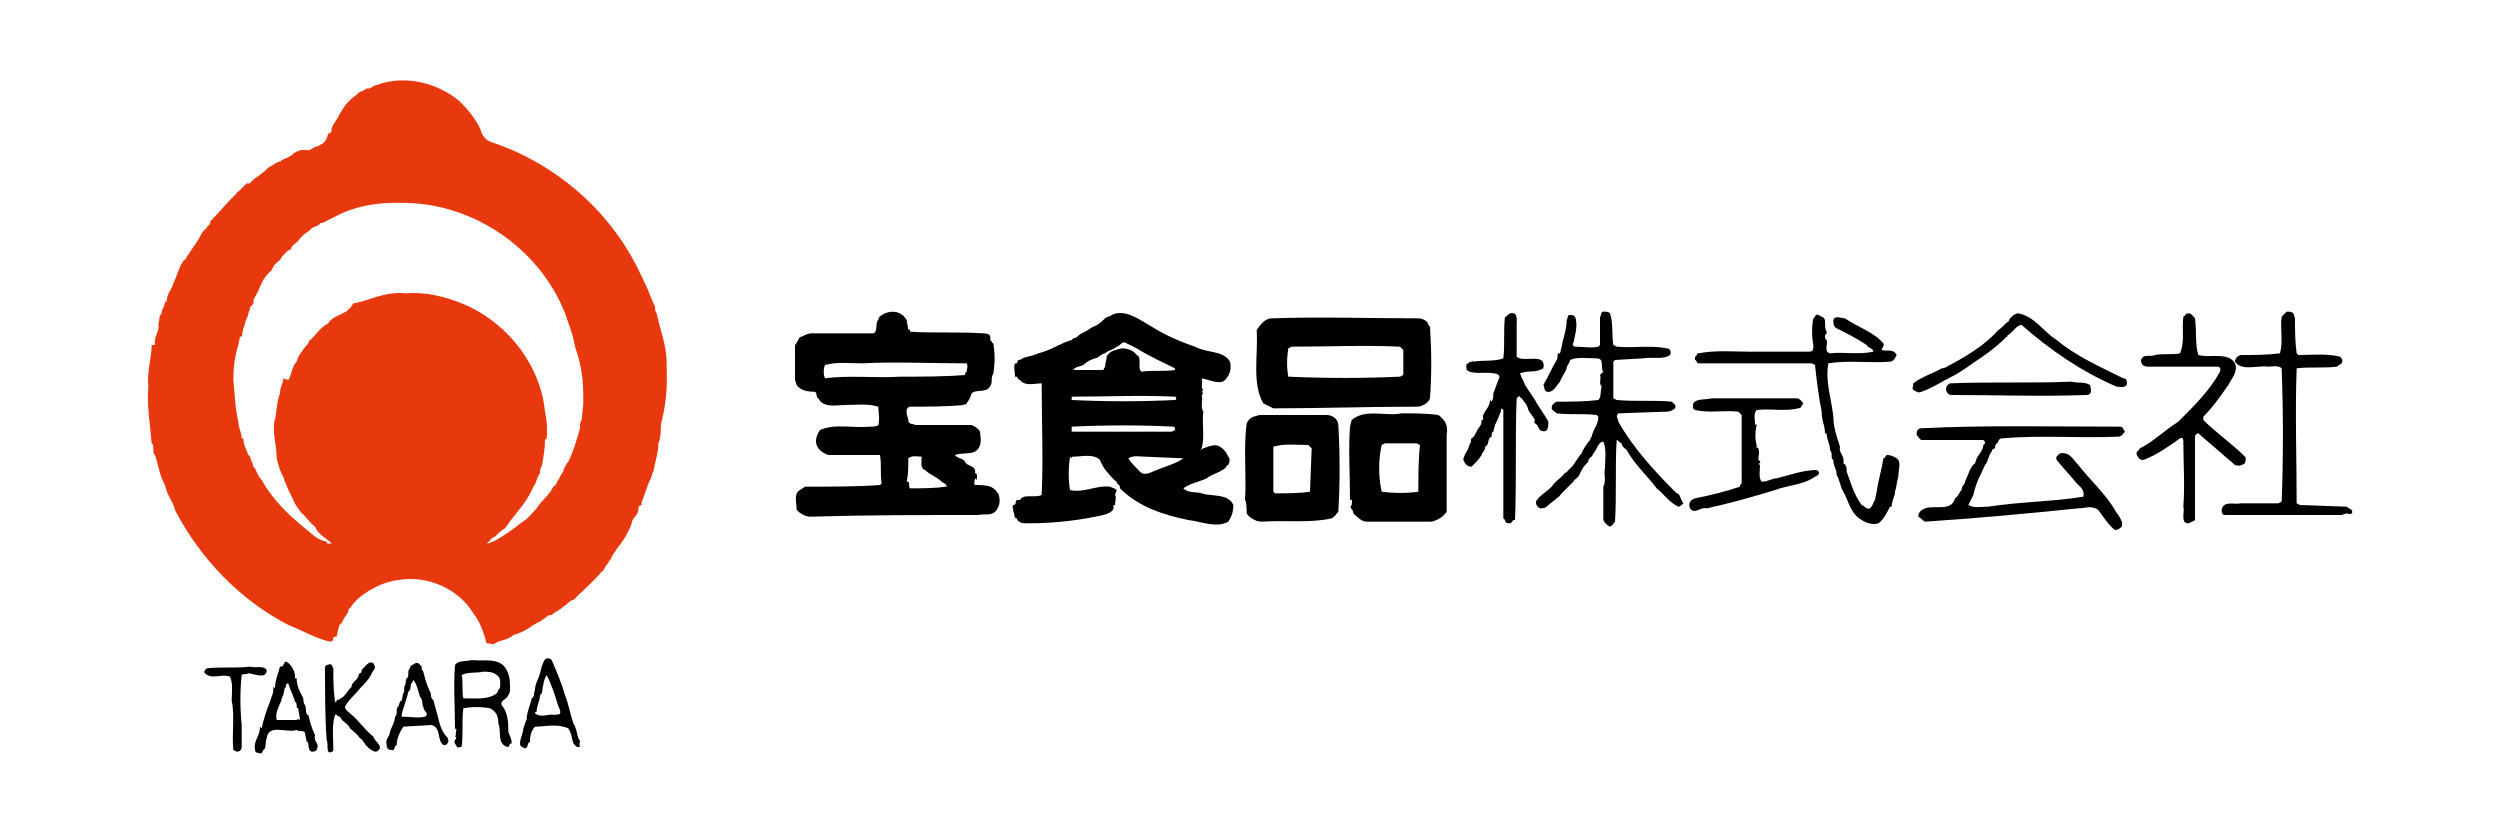 <?xml version="1.0" encoding="utf-8"?>
<!-- Generator: Adobe Illustrator 22.1.0, SVG Export Plug-In . SVG Version: 6.00 Build 0)  -->
<svg version="1.1" id="レイヤー_1" xmlns="http://www.w3.org/2000/svg" xmlns:xlink="http://www.w3.org/1999/xlink" x="0px"
	 y="0px" viewBox="0 0 150 50" style="enable-background:new 0 0 150 50;" xml:space="preserve">
<style type="text/css">
	.st0{fill:#E8380D;}
</style>
<g>
	<path class="st0" d="M40,21.8L40,21.8c0-1.1-0.4-2-0.6-3c-0.1-0.1-0.1-0.3-0.1-0.4c-0.2-0.4-0.4-1-0.6-1.4
		c-0.1-0.1-0.1-0.3-0.2-0.4c-1.7-3.8-5.1-6.8-9.1-8.1C29,8.3,28.9,8,28.8,7.7c-0.3-0.6-0.7-1.1-1.2-1.6c-1.4-1.2-3.4-1.6-5-1
		c-0.2,0-0.4,0.3-0.6,0.2c-0.1,0.1-0.3,0.2-0.4,0.2c-0.2,0.2-0.5,0.4-0.7,0.6l0,0c-0.2,0.2-0.3,0.4-0.5,0.7l0,0l-0.1,0.2l0,0
		c-0.1,0.2-0.3,0.4-0.4,0.7l0,0c0,0.1,0,0.2-0.1,0.3c0,0,0,0-0.1,0l-0.1,0.3c-0.1,0.3-0.4,0.4-0.6,0.5c-0.2,0-0.4,0.3-0.6,0.2
		L18.1,9C18,9,17.8,9.1,17.6,9.2c0,0.1-0.1,0.1-0.1,0.1c-0.2,0.2-0.5,0.2-0.7,0.4c-0.2,0-0.4,0.2-0.6,0.3l0,0
		c-0.2,0.1-0.3,0.3-0.5,0.4l0,0c-0.2,0.2-0.5,0.3-0.7,0.6l0,0L14.8,11l0,0c-0.2,0.2-0.4,0.4-0.5,0.5l0,0c-0.1,0-0.1,0.1-0.1,0.1l0,0
		l-0.3,0.3c-0.4,0.4-0.8,0.9-1.3,1.4c0.1,0.2-0.2,0.2-0.2,0.4c-0.2,0.1-0.3,0.3-0.4,0.5l0,0c-0.2,0.4-0.5,0.7-0.7,1.1
		c-0.1,0-0.1,0.2-0.2,0.3c-0.1-0.1-0.1,0.2-0.2,0.2c-0.2,0.4-0.3,0.8-0.5,1.2l0,0c-0.1,0.4-0.4,0.6-0.4,1.1c0,0,0,0-0.1,0
		c0,0.3-0.2,0.4-0.2,0.7c-0.2,0.2-0.1,0.4-0.2,0.6c0.1,0.5-0.3,0.8-0.2,1.3H9.1c0,0.8-0.3,1.6-0.2,2.5c-0.1,1.1,0.1,2.2,0.2,3.4
		c0.2,0.1,0,0.6,0.2,0.7c0.2,0.6,0.3,1.3,0.6,1.8c0.1,0.6,0.5,1,0.6,1.5c1.5,2.9,3.9,5.4,6.8,6.9c0.8,0.3,1.6,0.8,2.5,1
		c0.3,0,0.1-0.3,0.3-0.3c0,0,0,0,0.1,0l0.1-0.5h0c0,0,0,0,0,0.1c0-0.2,0.1-0.4,0.2-0.4c0.1-0.3,0.3-0.5,0.4-0.7l0,0
		c0-0.1,0-0.2,0.1-0.2l0,0c0.1-0.2,0.3-0.4,0.5-0.6c0.6-0.5,1.5-1,2.4-1.1c1.7-0.3,3.6,0.5,4.5,2c0.4,0.5,0.6,1.1,0.8,1.8
		c0.2,0,0.4,0.1,0.5,0c0.3-0.2,0.8-0.2,1.1-0.5c0.4-0.1,0.8-0.3,1.2-0.6c0.2-0.1,0.3-0.2,0.4-0.2c0.1-0.1,0.3-0.2,0.4-0.3
		c0.1-0.1,0.2-0.1,0.3-0.1c0.2-0.2,0.5-0.3,0.7-0.5c0.2-0.1,0.4-0.4,0.6-0.4c0.6-0.6,1.2-1.1,1.7-1.7c0.2-0.1,0.2-0.4,0.4-0.5
		c0-0.2,0.2-0.2,0.2-0.4l0,0l0.4-0.6c0.2-0.2,0.2-0.3,0.3-0.4c0.2-0.3,0.4-0.7,0.5-1l0,0c0-0.3,0.4-0.5,0.4-0.8l0,0
		c0-0.1,0-0.3,0.2-0.3l0-0.2c0.2-0.4,0.3-0.9,0.5-1.3c0.1-0.1,0.1-0.4,0.2-0.5l0,0c0.1-0.6,0.3-1.1,0.3-1.7c0.2-0.4,0.1-0.9,0.2-1.4
		c0,0,0,0,0,0.1C40.1,23.6,40,22.7,40,21.8z M35,24.2L35,24.2l-0.1,1c-0.1,0.1-0.1,0.3-0.1,0.5c-0.2,0.7-0.4,1.4-0.7,2
		c-0.1,0.1-0.2,0.3-0.3,0.5v0.1c-0.1,0.1-0.2,0.3-0.3,0.5c-0.1,0.1-0.1,0.3-0.3,0.4c-0.3,0.6-0.7,0.8-1,1.3l0,0
		c-0.2,0.2-0.5,0.6-0.7,0.7c-0.4,0.3-0.9,0.7-1.4,1l0,0c-0.3,0.2-0.5,0.3-0.8,0.4h-0.1c0.2-0.1,0.2-0.3,0.5-0.4l0,0
		c0.2-0.2,0.4-0.4,0.6-0.5l0,0c0.6-0.9,1.3-1.5,1.7-2.5c0.2-0.2,0.2-0.6,0.4-0.8c0-0.2,0-0.3,0.1-0.4c0.1-0.5,0.2-1.1,0.2-1.6
		l0.1-0.1c0.1-0.8-0.1-1.5-0.2-2.3c-0.5-2.5-2.4-4.8-4.9-5.8c-1-0.4-2.2-0.7-3.3-0.6c-1-0.1-1.8,0.2-2.7,0.5c-0.2,0-0.3,0.1-0.5,0.1
		L21,18.5l0,0c-0.1,0-0.1,0.1-0.1,0.1l0,0c-0.4,0.3-1,0.4-1.2,0.8l0,0c-0.4,0.2-0.6,0.5-0.8,0.7c-0.1,0.2-0.4,0.3-0.4,0.5l0,0
		c-0.2,0.2-0.4,0.5-0.6,0.8l0,0l-0.1,0.3l0,0c-0.3,0.3-0.3,0.8-0.5,1.1L17,22.7c0,0.3-0.2,0.5-0.2,0.9c-0.2,0.5-0.2,1.1-0.3,1.6
		c0,0,0-0.1,0-0.1c-0.2,0.9,0.1,1.5,0.1,2.4c0.1,0.4,0.2,0.8,0.4,1.1c0.1,0.4,0.4,1,0.6,1.4l0,0c0.1,0.3,0.3,0.5,0.5,0.8
		c0.2,0.1,0.5,0.6,0.8,0.8l0.1,0.2l0,0c0.3,0.4,0.6,0.5,0.9,0.8c-0.1,0-0.3,0.1-0.3-0.1c-0.6-0.1-0.9-0.5-1.3-0.8l0,0
		c-1-0.8-2-1.8-2.6-2.9c-0.2-0.2-0.3-0.5-0.4-0.7c-0.2-0.1-0.1-0.4-0.2-0.4c-0.1-0.1,0-0.3-0.2-0.4c-0.1-0.3-0.3-0.6-0.3-1h-0.1
		c0-0.4-0.2-0.6-0.2-1c-0.2-0.8-0.2-1.6-0.3-2.5c0-0.8,0.1-1.5,0.3-2.1l0.1-0.5h0.1l0.1-0.5l0,0c0.1-0.2,0.1-0.4,0.2-0.6
		c0.1-0.1,0.1-0.5,0.2-0.5c-0.1-0.3,0.3-0.2,0.2-0.6c0.1-0.2,0.3-0.5,0.4-0.8l0,0l0.1-0.2l0,0c0.1-0.3,0.4-0.6,0.6-0.8l0,0l0.1-0.2
		l0,0c0.1-0.2,0.3-0.3,0.4-0.4c0.1-0.2,0.2-0.3,0.4-0.5c0.1-0.1,0.3-0.1,0.3-0.3l0,0c0.2-0.2,0.4-0.3,0.5-0.5l0,0l0.1-0.1l0,0
		l0.1-0.1l0,0c0.1-0.1,0.3-0.2,0.4-0.3l0.1-0.1c0.1-0.1,0.3-0.1,0.4-0.2c0.1,0,0.1-0.2,0.2-0.1c0.4-0.2,0.8-0.4,1.2-0.6h0
		c1.4-0.6,2.7-0.7,4.4-0.6c4,0.3,7.6,3,9,6.6c0.2,0.6,0.5,1.3,0.6,2C35,22.2,35,23.2,35,24.2z"/>
	<g>
		<path d="M34.7,44.3c-0.1-0.3-0.1-0.6-0.3-0.9c-0.2-0.6-0.3-1.2-0.5-1.7c-0.2-0.7-0.5-1.4-0.8-2.1c-0.1-0.1-0.2-0.1-0.3-0.1
			c-0.2,0.1-0.2,0.3-0.3,0.5l-0.1,0.4c-0.1,0.4-0.3,0.6-0.3,1l0,0c-0.1,0.2,0,0.4-0.2,0.5c-0.1,0.5-0.3,0.8-0.3,1.3
			c-0.1,0.1-0.1,0.3-0.2,0.5c0,0.3-0.2,0.6-0.2,0.9c0,0.2,0.1,0.2,0.3,0.3c0.2,0,0.1-0.3,0.3-0.4c0-0.4,0.1-0.7,0.3-0.9
			c0.6,0,1.3-0.2,2,0.1c0.2,0.3,0.2,0.6,0.3,0.9c0.1,0.1,0.2,0.3,0.4,0.2C34.7,44.6,34.9,44.5,34.7,44.3z M33.3,42.9
			c-0.4-0.1-0.8,0.2-1.2-0.1c0-0.1,0.1-0.1,0.1-0.1c0-0.4,0.2-0.6,0.2-1c0.2-0.1,0.1-0.4,0.2-0.6c0-0.2,0.1-0.4,0.2-0.6
			c0.1,0.2,0.2,0.4,0.3,0.7c0.2,0.4,0.3,1,0.5,1.4C33.7,43,33.4,42.8,33.3,42.9z"/>
		<path d="M30.1,42.3C30,42,30.4,42,30.5,41.7c0.1-0.1,0.1-0.3,0.1-0.4c0-0.4,0-0.7-0.2-1.1c-0.4-0.8-1.4-0.5-2.1-0.6
			c-0.3,0.1-0.8,0-1,0.3c-0.1,1.3,0,2.4,0,3.8l0.1,0.1c-0.1,0.1,0,0.3-0.1,0.4c0.1,0,0.1,0.1,0,0.2c-0.1,0.2,0.1,0.3,0.1,0.4
			c0.1,0.1,0.2,0,0.3,0c0.1-0.8,0-1.5,0.1-2.3c0.5-0.1,1.1-0.1,1.6,0c0.4,0.2,0.5,0.5,0.5,0.9c0.2,0.4-0.1,1.2,0.5,1.4
			c0.2,0.1,0.1-0.2,0.3-0.2c0-0.3-0.1-0.4-0.2-0.7C30.5,43.4,30.5,42.8,30.1,42.3z M30,41.3c-0.1,0-0.1,0.2-0.2,0.3
			c-0.5,0.4-1.3,0.3-2,0.3c-0.1-0.4,0-1-0.1-1.4c0.4-0.2,0.9-0.1,1.3-0.2c0.2,0,0.6,0,0.8,0.2C30.1,40.7,30,41,30,41.3z"/>
		<path d="M26.3,43.1c-0.1-0.4-0.2-0.7-0.3-1.1c-0.2-0.1-0.1-0.4-0.2-0.5c-0.2-0.4-0.3-0.8-0.4-1.2c-0.1-0.1-0.1-0.2-0.1-0.3
			c-0.1-0.1-0.2-0.3-0.4-0.2c-0.1,0.1-0.3,0.1-0.3,0.3c-0.2,0.1,0,0.5-0.2,0.6c-0.1,0.1,0,0.3-0.1,0.4c-0.1,0.2,0,0.4-0.1,0.5
			c-0.1,0.2,0,0.4-0.2,0.5l-0.1,0.3c-0.2,0.1,0,0.5-0.2,0.6c0,0.3-0.2,0.6-0.3,0.9c0,0.3-0.3,0.4-0.2,0.8c0,0.2,0.1,0.3,0.3,0.3
			c0.2,0.1,0.1-0.2,0.3-0.3c0-0.4,0.2-0.8,0.4-1.1l1.7-0.1c0.6,0.2,0.3,0.9,0.7,1.2c0.2,0,0.2,0,0.3-0.2c0-0.1,0-0.2-0.1-0.3
			C26.6,44,26.4,43.6,26.3,43.1z M25.5,43c-0.4,0.1-0.9,0-1.4,0v-0.1l0,0c0.1-0.5,0.3-0.9,0.4-1.4c0.2-0.1,0.1-0.5,0.2-0.5l0.1-0.2
			c0.2,0.2,0.3,0.7,0.4,1c0.2,0.2,0.1,0.5,0.2,0.6C25.4,42.7,25.8,42.8,25.5,43z"/>
		<path d="M21,42.8c-0.1-0.1-0.3-0.2-0.3-0.4c0.2-0.4,0.6-0.7,0.9-1.1c0.2-0.2,0.6-0.6,0.7-0.9l0,0c0.1-0.2,0.2-0.2,0.2-0.4
			c-0.2-0.6-0.6,0-0.8,0.2l0,0c0,0.3-0.2,0.1-0.2,0.4l0,0c-0.1,0.2-0.3,0.3-0.4,0.5l0,0l0,0.1c-0.2,0.2-0.3,0.4-0.5,0.6l0,0L20.3,42
			c-0.1-0.1-0.1,0.2-0.2,0.1c-0.1-0.7-0.1-1.3-0.1-2l-0.1-0.2c-0.1-0.1-0.2,0-0.3,0L19.5,40c0,1.4,0,3.1,0.1,4.4l0,0
			c0.1,0.2,0,0.5,0.1,0.7c0.1,0.1,0.3,0,0.3-0.1c0-0.7-0.1-1.5,0.1-2.1c0.1-0.1,0.1,0.1,0.3,0.1c0.1,0.3,0.5,0.4,0.6,0.7
			c0.2,0.2,0.4,0.3,0.6,0.6c0.1,0,0.2,0.2,0.2,0.2c0.2,0.3,0.4,0.5,0.7,0.6c0.2,0,0.2-0.1,0.3-0.2c0-0.3-0.3-0.4-0.4-0.7
			C21.8,43.7,21.6,43.3,21,42.8z"/>
		<path d="M18.9,44.1c-0.2-0.4-0.3-0.8-0.4-1.2c-0.2,0-0.1-0.4-0.2-0.6l0,0c-0.1-0.1-0.1-0.3-0.1-0.4c-0.2-0.4-0.4-0.7-0.4-1.2h-0.1
			v-0.1c0-0.3-0.1-0.4-0.2-0.6c-0.1-0.1-0.2-0.3-0.4-0.3C17,39.9,17,40,16.8,40c-0.1,0.4-0.3,0.8-0.3,1.3l-0.1-0.1
			c0,0.2,0,0.4-0.1,0.6l0,0l-0.1,0.3c-0.2,0.5-0.4,1.1-0.5,1.6l-0.1-0.1c0,0.6-0.4,0.8-0.3,1.4c0,0.2,0.3,0.2,0.4,0.2l0.1-0.2
			c0.2-0.1,0.1-0.5,0.2-0.7c0.1-0.9,1.2-0.3,1.8-0.5c0.1,0.1,0.5,0,0.5,0.2l0,0l0.1,0.5c0.2,0,0,0.5,0.3,0.6c0.1,0,0.2,0,0.3-0.1
			l0,0C19.2,44.5,18.8,44.6,18.9,44.1z M17.8,43.2l-1.2,0c-0.1-0.4,0.1-0.7,0.2-1c0.1-0.1,0.1-0.4,0.2-0.5l0.1-0.5c0,0,0,0,0,0.1
			c0.1-0.1,0-0.3,0.2-0.3c0.1,0.4,0.3,0.7,0.4,1.1c0.2,0.1,0,0.4,0.2,0.4c0,0.2,0.1,0.5,0.1,0.7C17.9,43.1,17.8,43.2,17.8,43.2z"/>
		<path d="M16,40.2c-0.2-0.3-0.7-0.1-1-0.2c-0.8,0.1-1.7,0-2.6,0.1c-0.1,0.1-0.2,0.2-0.1,0.3c0.4,0.4,1,0,1.5,0.2
			c0.2,0.4,0.1,1.1,0.1,1.4l0,0c0.2,1,0,2,0.1,3l0.2,0.1c0.1,0,0.2,0,0.3-0.2l0,0v-1.6c0,0.1,0,0.1,0,0.2c-0.1-1-0.1-2.1,0-3
			c0.1-0.1,0.2,0,0.4-0.1C15.2,40.4,16,40.8,16,40.2z"/>
		<path d="M14.5,42.9v0.6C14.5,43.3,14.5,43.1,14.5,42.9z"/>
		<rect x="19.6" y="44.5" width="0" height="0.2"/>
	</g>
	<g>
		<path d="M110,24.8C110,24.8,110,24.8,110,24.8C110,24.8,110,24.8,110,24.8z"/>
		<path d="M113.2,27.3c-0.1,0.1-0.1,0.2-0.2,0.2c-0.1,0.7-0.3,1.3-0.4,2l0,0l-0.1,0.5c-0.1,0.1-0.1,0.3-0.3,0.5
			c-0.2,0.1-0.4-0.2-0.5-0.2c-0.5-0.7-0.6-1.2-0.9-2c0-0.2,0-0.4-0.2-0.5c0.1-0.5-0.3-0.6-0.2-1c-0.2-0.6-0.4-1.2-0.4-1.8
			c0,0,0,0,0,0c-0.1-1-0.5-2.1-0.3-3.2c1.2-0.2,2.5,0,3.7-0.1c0.2,0,0.3-0.2,0.4-0.4c-0.2-0.4-0.6-0.2-0.9-0.3
			c0-0.1,0.2-0.3,0.1-0.4c-0.6-0.7-1.6-1-2.3-1.5c-0.2,0-0.6-0.2-0.7,0.1c0,0.2,0,0.4,0.2,0.5c0.6,0.3,1.2,0.6,1.8,1
			c0.1,0.2,0.4,0.2,0.4,0.4c-0.9,0.2-1.8,0-2.6,0.1c-0.4-0.1-0.1-0.6-0.2-0.8c-0.1,0-0.1-0.2-0.1-0.3c0,0,0.1-0.1,0.1-0.1v-0.1
			c-0.1-0.1-0.1-0.4-0.1-0.7c-0.1-0.2-0.2-0.2-0.4-0.3c-0.2-0.1-0.2,0.2-0.3,0.2c-0.1,0.5-0.1,1.1,0,1.6c0,0.3,0,0.4-0.3,0.4l-3.5,0
			c-1.1,0-2-0.1-3.1,0.1c-0.1,0-0.1,0.2-0.2,0.2v0.2c0.1,0,0.1,0.2,0.2,0.2c2.3,0,4.3,0,6.8,0l0.2,0.1c0.1,0.9,0.2,1.8,0.4,2.8
			c0,0.6,0.2,0.8,0.2,1.3h0.1c0,0.4,0.2,0.6,0.2,1c0.2,0.2,0,0.5,0.2,0.6c0,0.4,0.2,0.5,0.2,0.9c0.2,0.3,0.2,0.7,0.4,1
			c0.3,0.5,0.4,1.3,1.1,1.7c0.3,0.2,0.7,0.3,1,0.2c0.3-0.2,0.5-0.6,0.7-1c0,0,0,0,0.1,0c0-0.4,0.2-0.6,0.2-0.9
			c0.1-0.3,0.1-0.6,0.2-0.9c0-0.4,0.2-0.9-0.1-1.1C113.5,27.3,113.3,27.3,113.2,27.3z"/>
		<path d="M54.6,24.4c0.9,0,2.3,0,3.2-0.1c0,0,0.1-0.1,0.1,0c0.2-0.2,0.3-0.4,0.4-0.7c0,0,0,0.1,0,0c0.2-0.2,0.6-0.1,0.8-0.2
			c0.2,0,0.4-0.3,0.4-0.5l0,0c0-0.2,0-0.3,0.1-0.5c0,0,0,0.1,0,0c0.1-0.6,0.1-1.2,0-1.8c-0.1,0-0.1-0.2-0.2-0.2l0,0
			C59.5,20.1,59.3,20,59,20c-1.5-0.1-2.9,0-4.4-0.1c0-0.1,0-0.2-0.1-0.1l-0.1-0.6c-0.3-0.5-0.8-0.6-1.3-0.4
			c-0.2,0.1-0.4,0.2-0.4,0.4c-0.2,0.1,0,0.7-0.3,0.8L48.7,20c-0.2,0-0.4,0.1-0.6,0.2c-0.2,0-0.2,0.3-0.4,0.5v2.1l0.1,0.3
			c0.2,0.3,0.6,0.4,1,0.4c0.3,0,0.1,0.3,0.3,0.4c0.3,0.6,1.1,0.4,1.6,0.4c0.7,0,1.3-0.1,2,0.1c0,0.3,0.1,0.7,0,1.1
			c-0.1,0.1-0.3,0.1-0.5,0.1c-1,0.1-2.1-0.2-3,0.2c-0.2,0.3-0.3,0.6-0.2,0.9c0.1,0.3,0.4,0.5,0.7,0.6c1.1,0,2,0,3.1,0
			c0.1,0.6,0,1.1,0.1,1.7l-0.1,0.1c-1.3,0.1-2.9,0.1-4.5,0.1l-0.3,0.2c-0.4,0.2-0.2,0.8-0.2,1.2c0.2,0.2,0.5,0.4,0.8,0.4
			c3.5-0.1,6.6-0.1,10.1-0.1c0.4-0.1,0.8,0.1,1.1-0.3l0,0l0.1-0.2l0,0c0.1-0.2,0.1-0.5,0-0.8c-0.1,0-0.1-0.2-0.2-0.2
			c-0.2-0.3-0.8-0.3-1.2-0.3c-0.1-0.1,0-0.3,0-0.4l0.1,0.1c0-0.1,0.1-0.4-0.1-0.4c0.1-0.5-0.5-0.4-0.6-0.7c-0.1-0.2-0.5-0.2-0.6-0.4
			c0.5-0.2,1.3,0.1,1.5-0.6c0.1-0.3,0-0.6,0-0.8c-0.1-0.2-0.3-0.3-0.5-0.4c-1.2,0-2.3,0-3.4,0c-0.1-0.1-0.4,0-0.4-0.3
			C54.5,25.1,54.2,24.5,54.6,24.4z M54.5,27.5L54.5,27.5c0.2-0.2,0.6-0.1,0.8-0.1c0,0.3-0.1,0.7,0.2,0.8c0.3,0.3,0.7,0.4,1,0.7
			c0.1,0.1,0.3,0.1,0.3,0.3c-0.8,0.1-1.4,0.1-2.2,0.1c-0.1-0.1,0-0.3-0.1-0.4h-0.1C54.5,28.5,54.5,28,54.5,27.5z M54,22.6
			c-1.4,0.1-3.1-0.1-4.5,0.1c-0.1-0.2-0.1-0.6,0-0.8c0.7-0.2,1.5-0.1,2.2-0.1c1.9-0.1,4.2,0,6.3,0c0.1,0.2,0,0.3,0,0.5
			c-0.1,0.1-0.1,0.1-0.1,0.2C56.7,22.6,55.3,22.6,54,22.6z"/>
		<path d="M73.5,22.8c0.3-0.3,0.4-0.7,0.3-1.1c-0.4-0.7-1.4-0.5-2.1-0.9c-0.9-0.3-1.8-0.7-2.6-1.2c-0.7-0.4-1.6-1.1-2.4-0.7
			c-0.1,0.1-0.3,0.1-0.4,0.2c-0.2,0.2-0.4,0.4-0.7,0.5l0,0c-0.2,0.1-0.3,0.2-0.5,0.3l0,0L64.9,20l0,0c-0.2,0.1-0.3,0.3-0.5,0.3l0,0
			l-0.1,0.1c-0.7,0.2-1.2,0.6-2,0.8c-0.4,0.2-0.9,0.2-1.1,0.4c-0.2-0.1-0.1,0.3-0.3,0.2c-0.1,0.2,0,0.5,0,0.8c0,0,0.1,0,0.1,0
			c0.1,0.1,0.1,0.2,0.2,0.2c0.3,0.4,0.9,0.2,1.3,0.2c0,2.2,0.1,4.5,0,6.7c-0.4,0.2-1.1-0.1-1.3,0.3L61,30c-0.1,0.1,0,0.3-0.2,0.3
			c-0.1,0.1,0,0.2,0,0.4l0,0c0.1,0.1,0,0.4,0.2,0.4c0.1,0.3,0.4,0.3,0.7,0.3c1.6,0,3.2-0.2,4.5-0.5c0.3-0.1,0.7-0.2,0.6-0.6
			c0,0,0,0,0.1,0c0-0.2,0.1-0.5,0-0.6l0,0L67,29.4c-0.1-0.1-0.2-0.1-0.4-0.2c-0.8-0.1-1.6,0.4-2.4,0.2c-0.1-0.6-0.1-1.3,0-2l0.1,0.1
			c0-0.1,0-0.1,0.1-0.1c0.5,0,1.2-0.2,1.6,0.2c0.1,0.3,0.3,0.6,0.5,0.8c0.1,0.1,0.3,0.4,0.5,0.5c0,0.2,0.2,0.1,0.2,0.4
			c1.1,1.1,2.6,1.6,4.1,1.9c0.8,0.1,1.7,0.5,2.4,0.1c0.2-0.3,0.3-0.6,0.3-1c-0.3-0.7-1.3-0.5-1.9-0.7c-0.3-0.1-0.8,0-1.1-0.3
			c0.4-0.3,1-0.4,1.4-0.6c0.4-0.3,0.7-0.3,1.1-0.6l0,0c0.1-0.1,0.1-0.2,0.2-0.2c0.1-0.2,0.1-0.4,0-0.5c-0.1-0.2-0.2-0.4-0.5-0.6
			c-0.3-0.2-0.7,0-1,0.1L72,27c0,0,0.1-0.1,0.1-0.1c0.2-0.7,0-1.5,0.1-2.2c-0.2-0.3,0-0.7-0.1-1c0.2-0.1-0.1-0.2,0.1-0.3
			c-0.2-0.2,0-0.4-0.1-0.7C72.6,22.8,73.2,23.1,73.5,22.8z M64.2,25.8L64.2,25.8l0-0.1h0V25.8z M65,21.9c0.2-0.2,0.4-0.3,0.7-0.4
			c0.2,0,0.4-0.3,0.6-0.3c0.2-0.2,0.5-0.2,0.7-0.4c0.2,0,0.3-0.4,0.6-0.2c0.2,0.1,0.4,0.2,0.6,0.3c0.8,0.5,1.5,0.8,2.3,1.2v0.1
			c-0.6,0.1-1.3,0-2,0.1l-0.1-0.1l0,0c-0.1-0.3,0.1-0.8-0.2-0.9c-0.2-0.3-0.6-0.4-0.9-0.4C67,21,66.6,21,66.4,21.4
			c0,0.2-0.1,0.4-0.1,0.7L66.3,22l-0.1,0.2c-0.5,0-1.2,0-1.8,0C64.5,22,64.8,22,65,21.9z M64.3,23.8c2.1,0,4.1-0.1,6.2,0
			c0.1,0,0.1,0.2,0,0.2c-2.1,0.1-4.1,0.1-6.2,0V23.8z M64.3,25.9v-0.3c2-0.1,4.2-0.1,6.1,0c0.1,0,0.1,0.1,0.1,0.2l-0.2,0.1
			C68.3,25.9,66.2,25.9,64.3,25.9z M69.4,28.2c-0.3,0.1-0.7,0.4-1,0.1l-0.1-0.1l0,0c-0.2-0.2-0.4-0.4-0.6-0.7c0.3-0.2,0.7-0.1,1-0.1
			l2.3,0.1C70.6,27.8,69.9,28,69.4,28.2z"/>
		<path d="M127.4,22.7c-1.4-0.7-2.8-1.3-4-2.3c-0.8-0.5-1.3-1.4-2.3-1.6c-0.2,0-0.4,0.2-0.5,0.3l0,0l-0.1,0.2l0,0
			c-0.2,0.1-0.4,0.4-0.6,0.5l0,0c-0.8,0.9-1.8,1.5-2.9,2.1c-0.2,0.1-0.3,0.2-0.5,0.2c-0.5,0.3-1.2,0.5-1.7,0.9c0,0.2-0.1,0.3,0,0.4
			c0.2,0.1,0.3,0.2,0.5,0.1c0.6-0.2,1.2-0.6,1.8-0.9l0,0c0.6-0.3,1.1-0.7,1.7-1.1c0.6-0.4,1.1-0.8,1.6-1.3l0,0c0.1,0,0-0.1,0.1-0.1
			c0.3-0.2,0.5-0.6,0.8-0.6c1.7,1.5,3.6,2.8,5.7,3.7c0.2,0,0.4,0.1,0.6-0.1C127.6,23.1,127.7,22.7,127.4,22.7z"/>
		<path d="M100.6,29.6c-1.3-1.3-2.6-2.7-3.5-4.3c0-0.2-0.2-0.3,0-0.5l2.9-0.1c0.2,0,0.4-0.1,0.5-0.2c0.1-0.2-0.1-0.3-0.2-0.4
			c-1-0.1-2.2,0-3.3-0.1l-0.2-0.1l0-2.2l0.1-0.1l1.7-0.1c0.5-0.1,1.2,0.1,1.6-0.2c0.1-0.2,0-0.4-0.2-0.4c-1-0.2-2,0-3-0.1l-0.2-0.1
			c-0.1-0.6,0-1.3-0.2-1.9c-0.1-0.1-0.2-0.1-0.4-0.1C96,18.7,96.1,19,96,19v1.7l-0.1,0.1c-0.4,0.1-0.9,0-1.4,0
			c-0.1,0-0.2-0.2-0.1-0.2c0.1-0.5,0.3-1.1,0.1-1.6c-0.1-0.1-0.2-0.1-0.3-0.1c-0.2,0-0.1,0.2-0.2,0.3c0,0.6-0.2,1-0.3,1.6l0,0
			l-0.1,0.4c0,0,0,0-0.1,0c-0.1,0.1,0,0.3-0.1,0.4c-0.3,0.5-0.5,1-0.8,1.5c0.1,0.1,0,0.3,0.2,0.4c0.4,0.1,0.6-0.4,0.8-0.6l0,0
			c0.1-0.3,0.3-0.5,0.4-0.8c0-0.2,0.2-0.3,0.2-0.5c0.4-0.2,1.1-0.1,1.6-0.1c0.5,0,0.2,0.6,0.4,0.8L96,22.5c0.1,0.2-0.1,0.5,0.1,0.7
			c-0.1,0.3,0,0.6-0.2,0.8c-0.8,0.1-1.6,0.1-2.5,0.1c-0.2,0.1-0.3,0.2-0.3,0.4c0,0.1,0.2,0.2,0.3,0.3c0.8,0.1,1.6,0,2.4,0.1l0.1,0.1
			c0,0.5-0.3,0.7-0.4,1.2c-0.1,0.1-0.1,0.3-0.2,0.3c-0.1,0.2-0.3,0.4-0.4,0.7c-0.3,0.3-0.4,0.7-0.8,1l0,0c-0.1,0.2-0.2,0.1-0.3,0.3
			l0,0c-0.2,0.2-0.5,0.4-0.7,0.7l0,0c-0.2,0.2-0.5,0.4-0.7,0.6c-0.1,0-0.1,0.2-0.2,0.2c-0.1,0.2,0,0.4,0.2,0.5c0.1,0,0.3,0,0.4-0.1
			c0.3-0.3,0.7-0.5,0.9-0.8l0,0c0.2-0.2,0.5-0.5,0.7-0.7c0.1-0.2,0.3-0.2,0.4-0.5l0,0l0.1-0.2c0.1-0.2,0.3-0.4,0.4-0.5v-0.1
			c0.1-0.1,0.1-0.2,0.2-0.2c0.1-0.2,0.2-0.3,0.3-0.5c0.1-0.2,0.2-0.4,0.4-0.4c0.2,0.5,0.1,1,0.1,1.6c-0.1,0.3,0.1,0.7-0.1,1.1l0,2
			c0.1,0.2,0.2,0.3,0.4,0.4c0.2-0.1,0.2-0.2,0.3-0.3c0.1-1.6,0-3.4,0.1-4.9c0.1,0,0.2,0.2,0.3,0.2c0,0.2,0.2,0.3,0.3,0.4
			c0.5,0.9,1.2,1.5,1.8,2.3c0.5,0.4,0.7,0.8,1.3,1.1c0.1,0,0.2-0.1,0.3-0.2C100.8,29.9,100.8,29.6,100.6,29.6z"/>
		<path d="M92.1,25.4c0.2,0.1,0.2,0.3,0.3,0.4c0.1,0.1,0.4,0.1,0.4,0c0.1-0.1,0.1-0.3,0.1-0.5c-0.2-0.4-0.6-0.9-0.8-1.3l0,0
			c-0.2-0.3-0.4-0.6-0.6-0.9l0,0c-0.1-0.3-0.2-0.4-0.3-0.7c0.5-0.2,0.9,0,1.4-0.3c0.2-1-1.2-0.3-1.6-0.7l0-1.9
			c0-0.3,0.1-0.8-0.4-0.7c-0.1,0.1-0.2,0.1-0.2,0.2c0,0,0,0-0.1,0c-0.1,0.8,0,1.7-0.1,2.5c-0.5,0.2-1.2,0.1-1.8,0.2
			c-0.1-0.1-0.1,0.1-0.2,0c0,0-0.1,0.1-0.1,0.1c-0.2,0-0.1,0.3-0.1,0.4c0.4,0.3,1.1,0.1,1.6,0.2c0.2,0,0.5,0.1,0.3,0.4
			c-0.1,0.3-0.2,0.5-0.3,0.8l0,0c0,0.2,0,0.3-0.1,0.5l-0.1-0.1c0,0.4-0.3,0.6-0.4,0.9c-0.1,0.1,0.1,0.3-0.1,0.3
			c0,0.4-0.2,0.4-0.3,0.7c-0.1,0.1-0.1,0.3-0.3,0.4c-0.1,0.1,0,0.3-0.1,0.3l0,0l-0.1,0.3l0,0c-0.1,0.2-0.3,0.5-0.3,0.7
			c0.1,0.2,0.2,0.4,0.5,0.4c0.2-0.2,0.4-0.4,0.6-0.7c0,0,0,0,0,0.1c0-0.1,0-0.2,0.1-0.3l0,0c0.1-0.1,0.1-0.2,0.1-0.3
			c0.3-0.1,0.1-0.5,0.4-0.6c0-0.1,0-0.3,0.1-0.3c0,0,0,0.1,0,0l0.1-0.4l0,0c0.1-0.2,0.2-0.4,0.3-0.7c0.1-0.1,0-0.2,0.1-0.3l0.1,0.1
			l0,6.5l0.1,0.1l0,0c0,0.2,0.2,0.2,0.3,0.2c0.1,0,0.1-0.1,0.2-0.2c0,0,0,0,0.1,0c0.1-2.4,0-4.9,0.1-7.3l0.1-0.1
			c0.1-0.1,0.1,0.1,0.2,0.1c0.2,0.3,0.3,0.3,0.4,0.7c0.1,0.2,0.3,0.4,0.4,0.6C92.1,25.2,92,25.3,92.1,25.4z"/>
		<path d="M134.7,27.8c0-0.1,0.1-0.3,0-0.4c-0.8-0.8-1.7-1.4-2.5-2.2V25c0.6-0.6,1-1.2,1.5-1.9c0.2-0.4,0.6-0.8,0.4-1.3
			c-0.4-0.7-1.5-0.3-2.2-0.5c-0.2-0.6-0.1-1.5-0.2-2.2c-0.1-0.1-0.2-0.3-0.4-0.3c-0.2,0-0.2,0.2-0.3,0.2c-0.1,0.8,0.1,1.5-0.2,2.2
			c-0.4,0.1-1,0-1.5,0.1c-0.2,0.1-0.5,0-0.7,0.1c-0.1,0.1-0.2,0.2-0.1,0.4c0.1,0.2,0.3,0.2,0.4,0.2l4.2,0c0.2,0.1,0.1,0.2,0.1,0.3
			c-0.6,1.1-1.5,2-2.5,3c-0.8,0.5-1.5,1.2-2.3,1.6c-0.1,0.1-0.1,0.2-0.2,0.2l0,0.2c0.1,0.1,0.1,0.3,0.4,0.3c0.8-0.3,1.5-0.8,2.2-1.3
			c0.2-0.1,0.2,0.1,0.2,0.2c0,1.3,0.1,2.6,0,3.9c0.1,0.3-0.2,1,0.3,1c0.2-0.1,0.3-0.1,0.4-0.2l0-5c0-0.1,0.1-0.2,0.2-0.2
			c0.7,0.6,1.5,1.3,2.2,1.9C134.4,28,134.5,27.9,134.7,27.8z"/>
		<path d="M141.1,30.6c-0.1-0.1-0.2-0.1-0.3-0.2l-2.8-0.1l-0.2-0.1c0-2.7-0.1-5.4,0-8.1c0.8-0.1,1.6,0,2.4-0.1l0.3-0.2
			c0.1-0.2,0-0.3-0.1-0.4c-0.8-0.2-1.7-0.1-2.5-0.1l-0.1-0.1c-0.1-0.7-0.1-1.4-0.1-2.1l-0.1-0.3c-0.1-0.1-0.2-0.1-0.4-0.1
			c-0.1,0.1-0.2,0.2-0.3,0.3c-0.1,0.7,0.1,1.5-0.1,2.2c-0.8,0.1-1.5,0.1-2.3,0.1c-0.2,0-0.4,0.2-0.4,0.4c0.4,0.6,1.4,0.2,2,0.3
			c0.2,0,0.6-0.1,0.8,0.1c0.1,2.6,0.1,5.4,0,8l-0.2,0.1h-2.3c-0.3,0.1-1-0.2-1.1,0.4c0,0.1,0,0.3,0.2,0.3l7,0l0.3-0.1
			C141.1,30.9,141.2,30.8,141.1,30.6z"/>
		<path d="M75.8,24.2L75.8,24.2l0.6,0.3c2.9,0,5.7-0.1,8.6-0.1c0.3,0,0.7-0.2,0.8-0.5l0,0c0.1-1.4,0.1-2.8,0-4.3l-0.1-0.1
			c0-0.2-0.3-0.4-0.6-0.4c-2.9,0-5.9-0.1-8.8,0c-0.4,0-0.7,0.4-0.9,0.7C75.5,21.3,75.1,23,75.8,24.2z M77.3,20.9l0.2-0.1
			c2.4,0,4.2-0.1,6.5,0l0.2,0.2c0,0.5,0,1,0,1.5L84,22.6c-2.2,0.1-4.4,0.1-6.7,0C77.2,22.1,77.2,21.5,77.3,20.9z"/>
		<rect x="66.3" y="21.7" width="0" height="0.1"/>
		<path d="M117.2,23.7c2.8,0,5.1,0.1,8,0c0.3,0,0.3-0.3,0.2-0.6c-0.3-0.2-0.7-0.1-1.1-0.2c-2.5,0.1-4.8,0-7.3,0.1
			c-0.2,0.1-0.3,0.3-0.2,0.5C116.9,23.7,117,23.7,117.2,23.7z"/>
		<path d="M109,28.2c-0.8,0-1.6,0.3-2.4,0.5c-0.3,0-0.5,0.2-0.9,0.2c-0.2-0.2-0.1-0.7-0.1-1c-0.2-0.1,0.1-0.1,0-0.2
			c0-0.1,0,0-0.1-0.1c0-0.3,0.1-0.4,0-0.7c0,0,0,0,0,0.1c0-0.1,0-0.2-0.1-0.1c0,0,0-0.1,0-0.1l0,0v-0.1c-0.1-0.3-0.1-0.8,0-1.2
			c0,0,0,0,0,0.1c0-0.1,0-0.2-0.1-0.1c0,0,0-0.1,0-0.1l0,0c0-0.2-0.1-0.6,0.1-0.8c0.9-0.1,1.7,0.1,2.5-0.1c0.2,0,0.2-0.2,0.3-0.3
			c-0.1-0.1-0.2-0.3-0.4-0.3c-1.7,0-3.4,0-5.1,0c-0.4,0.1-0.9,0-1.1,0.3c0,0.1-0.1,0.3,0.1,0.4c0.9,0.2,1.6,0,2.6,0.1l0.2,0.2V29
			c-0.1,0.1-0.1,0.1-0.1,0.2c-0.9,0.3-1.7,0.5-2.7,0.7c-0.3,0.1-0.4,0.3-0.3,0.6c0.3,0.4,0.6-0.1,1,0c1.4-0.3,2.8-0.7,4.1-1.1
			c0.8-0.3,1.7-0.3,2.4-0.8C109.2,28.5,109.2,28.3,109,28.2z"/>
		<path d="M86.3,24.9c-0.7-0.1-1.5-0.1-2.2-0.1c-0.9,0.2-2.2-0.3-3,0.4l0,0l-0.1,0.4l0,0c-0.1,1.4,0,2.9,0,4.4
			c0.2-0.1,0.1,0.2,0.1,0.3c-0.2,0.2,0.1,0.2,0.1,0.5c0.2,0.2,0.5,0.5,0.8,0.5l3.9,0c0.4-0.1,0.7-0.3,0.9-0.6l0-4.6
			C86.9,25.5,86.7,25.2,86.3,24.9z M85.1,29.5c-0.6,0.1-1.5,0.1-2.2,0c-0.2-0.9-0.2-1.9,0-2.8l0.2-0.1h1.9l0.2,0.1
			C85.1,27.6,85.1,28.6,85.1,29.5z"/>
		<path d="M79.6,24.9c-1.3,0-2.8,0-4,0c-0.1,0-0.3,0.1-0.4,0.1c-0.2,0.1-0.3,0.2-0.4,0.4c-0.2,1.5,0,3.1-0.1,4.6l0,0
			c0.1,0.1,0.1,0.6,0.1,0.8c0.1,0.2,0.5,0.5,0.9,0.5c1.4-0.1,2.9,0.1,4.2-0.2c0.2-0.1,0.3-0.3,0.4-0.4c0.1-1.7,0.1-3.5,0-5.2
			C80.3,25.2,80,24.9,79.6,24.9z M78.6,29.5c-0.6,0.1-1.4,0.1-2.1,0.1l-0.1-0.1l0-2.7c0.7-0.2,1.4-0.1,2.1-0.1l0.2,0.2L78.6,29.5z"
			/>
		<path d="M119.1,27.9L119.1,27.9c0.2-0.2,0.2-0.6,0.4-0.8c0-0.1,0.1-0.2,0.2-0.2c0-0.1,0-0.2,0.1-0.3c0.1,0,0.1-0.3,0.3-0.3
			c2.4-0.2,4.5,0,7-0.1c0.2,0,0.3-0.2,0.4-0.3c-0.1-0.1-0.1-0.3-0.3-0.3c-4,0-8.1-0.1-12,0.1c-0.2,0.1-0.2,0.2-0.2,0.4
			c0.1,0.1,0.2,0.3,0.3,0.3c1.2,0,2.6,0,3.7,0c0.1,0.1,0.1,0.1,0.1,0.2l-0.1,0.1c0,0.3-0.3,0.6-0.4,0.8l0,0l-0.1,0.3
			c-0.3,0.2-0.4,0.7-0.6,1.1l0,0c0,0.2-0.2,0.2-0.2,0.5c-0.2,0.2-0.2,0.4-0.4,0.5c-0.2,0.8-1.2,0.4-1.8,0.6
			c-0.2,0.1-0.4,0.2-0.4,0.5c0.2,0.1,0.2,0.2,0.4,0.3c3.1-0.2,6.3-0.5,9.2-0.8c0.4,0,0.8-0.2,1.2,0.1c0.3,0.4,0.6,0.9,1,1.2
			c0.2,0,0.3-0.1,0.4-0.2c0.1-0.3-0.1-0.5-0.2-0.7c-0.1-0.1-0.2-0.3-0.2-0.3c-0.6-1-1.5-1.8-2.2-2.7c-0.3-0.3-0.5-0.8-1.1-0.7
			c-0.1,0.1-0.3,0.2-0.2,0.4c0.4,0.5,0.8,0.9,1.2,1.4c0.2,0.2,0.5,0.4,0.4,0.8c-1.8,0.3-3.8,0.3-5.7,0.6c-0.4,0-0.9,0.1-1.2-0.1
			c0.1-0.2,0.2-0.4,0.3-0.6C118.6,28.8,118.9,28.4,119.1,27.9z"/>
		<rect x="74.6" y="27.6" width="0" height="0.1"/>
	</g>
</g>
</svg>
